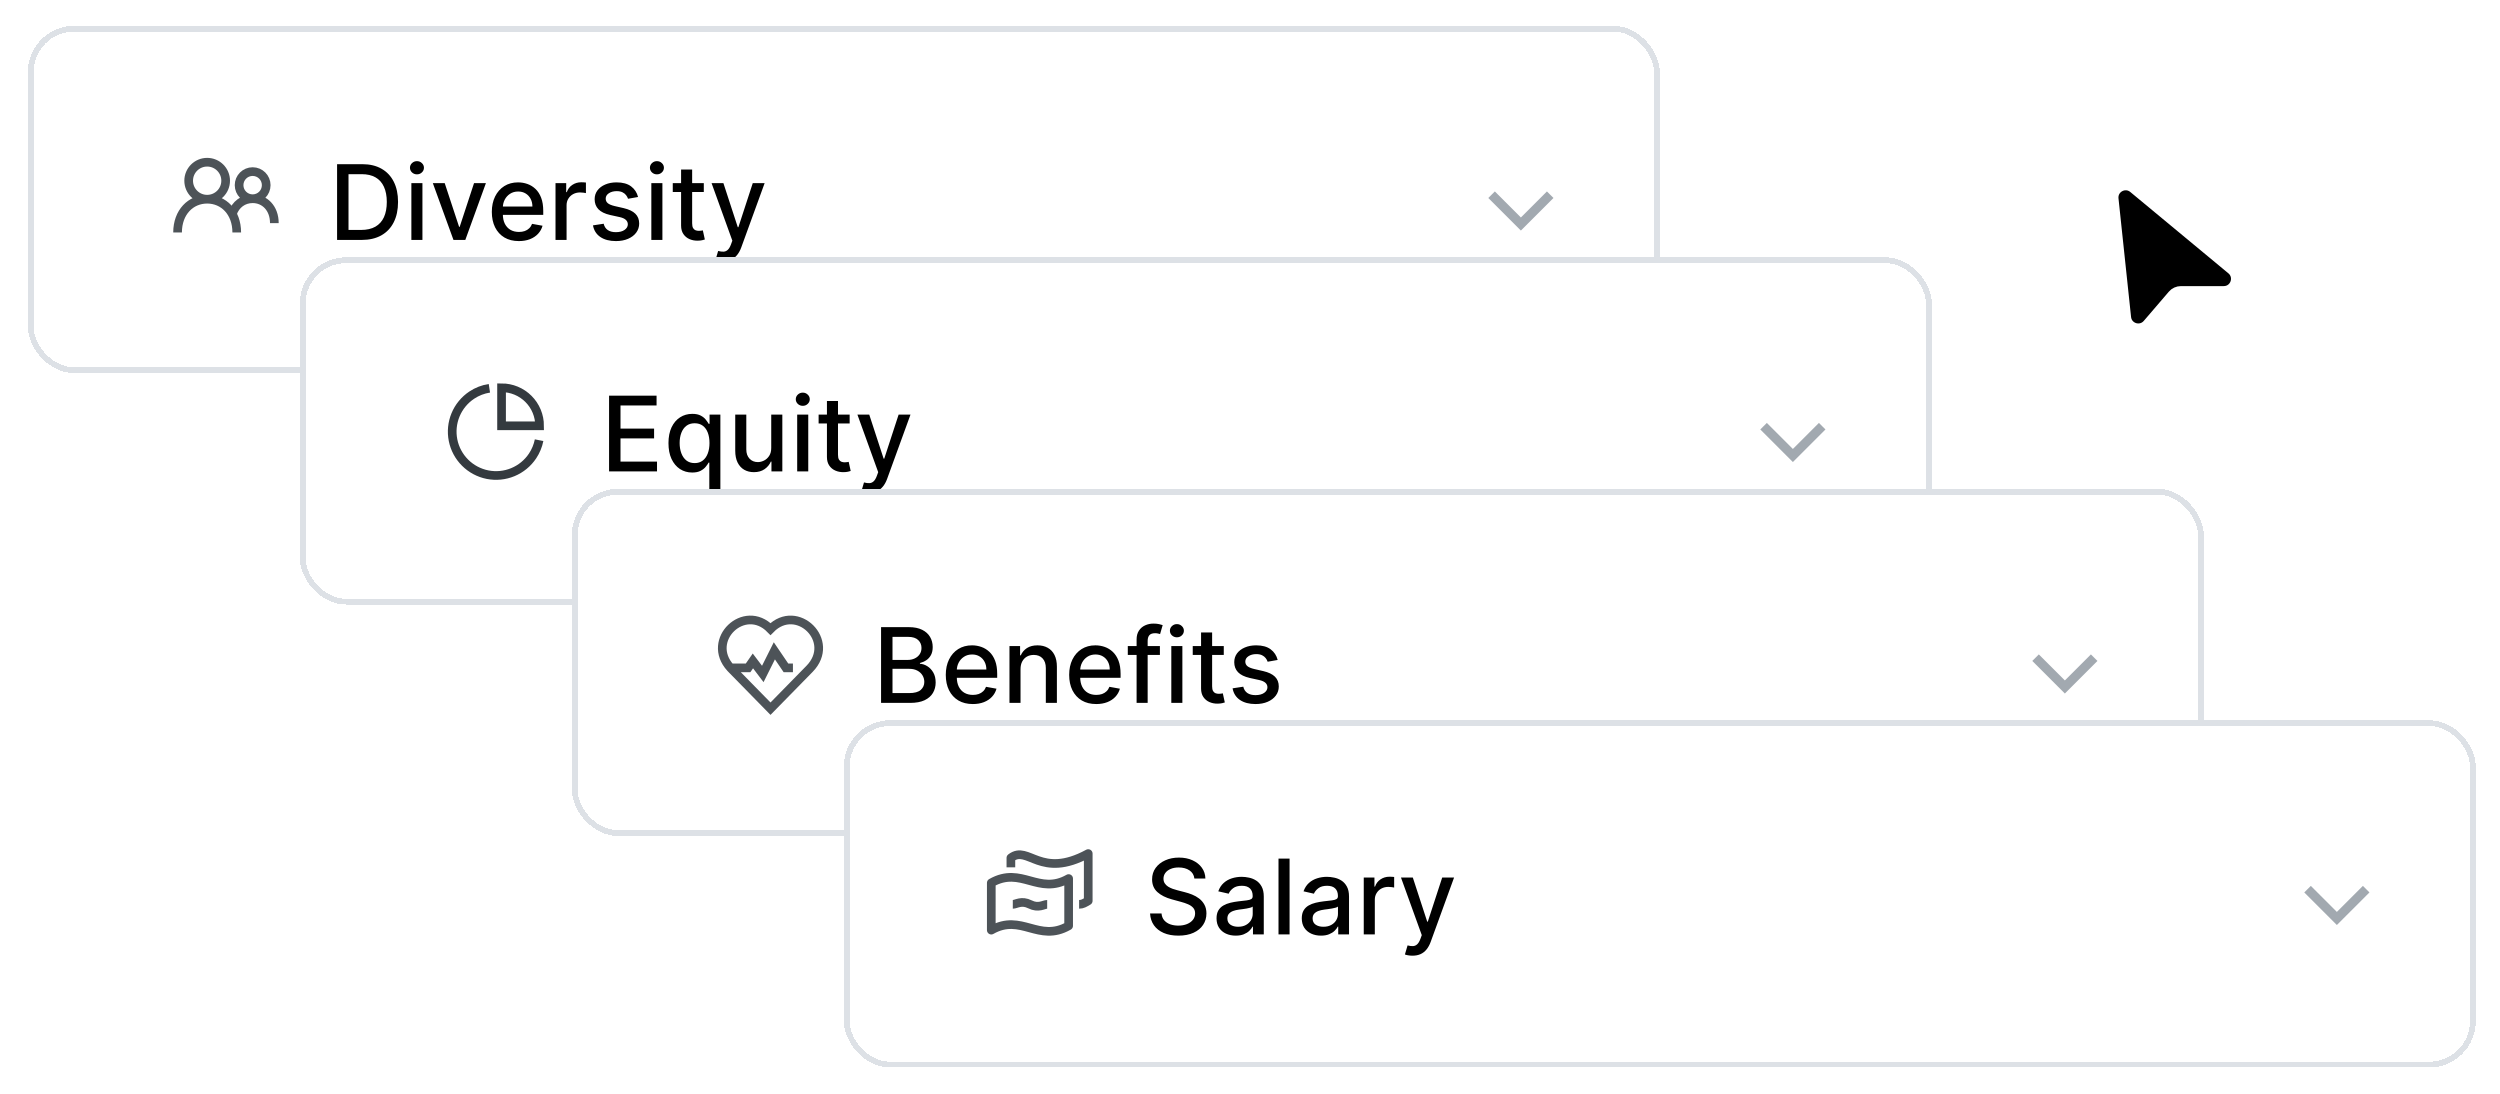 <svg width="432" height="189" viewBox="0 0 432 189" fill="none" xmlns="http://www.w3.org/2000/svg">
<g filter="url(#filter0_bd_192_6484)">
<rect x="4.809" y="0.461" width="282" height="60" rx="8" fill="white" shape-rendering="crispEdges"/>
<path d="M30.684 36.174C30.684 32.645 32.974 30.422 35.797 30.422M35.797 30.422C38.621 30.422 40.91 32.645 40.91 36.174M35.797 30.422C37.562 30.422 38.993 28.992 38.993 27.227C38.993 25.462 37.562 24.031 35.797 24.031C34.032 24.031 32.602 25.462 32.602 27.227C32.602 28.992 34.032 30.422 35.797 30.422Z" stroke="#4D5358" stroke-width="1.5"/>
<path d="M43.658 30.339C45.729 30.339 47.407 31.969 47.407 34.557M43.658 30.339C44.952 30.339 46.001 29.29 46.001 27.996C46.001 26.702 44.952 25.652 43.658 25.652C42.364 25.652 41.315 26.702 41.315 27.996C41.315 29.29 42.364 30.339 43.658 30.339ZM43.658 30.339C42.061 30.339 40.698 31.308 40.157 32.938" stroke="#4D5358" stroke-width="1.5"/>
<path d="M62.486 37.461H58.248V24.37H62.62C63.903 24.37 65.004 24.632 65.924 25.156C66.845 25.676 67.55 26.424 68.04 27.4C68.535 28.372 68.782 29.537 68.782 30.896C68.782 32.26 68.532 33.432 68.034 34.412C67.54 35.392 66.824 36.146 65.886 36.675C64.949 37.199 63.815 37.461 62.486 37.461ZM60.223 35.735H62.377C63.374 35.735 64.203 35.548 64.863 35.173C65.524 34.793 66.018 34.246 66.346 33.53C66.674 32.81 66.839 31.932 66.839 30.896C66.839 29.869 66.674 28.998 66.346 28.282C66.022 27.566 65.539 27.023 64.895 26.652C64.252 26.281 63.453 26.096 62.498 26.096H60.223V35.735ZM71.085 37.461V27.643H72.996V37.461H71.085ZM72.05 26.128C71.717 26.128 71.432 26.017 71.193 25.796C70.959 25.57 70.842 25.301 70.842 24.99C70.842 24.675 70.959 24.406 71.193 24.185C71.432 23.959 71.717 23.846 72.05 23.846C72.382 23.846 72.665 23.959 72.9 24.185C73.138 24.406 73.258 24.675 73.258 24.99C73.258 25.301 73.138 25.57 72.9 25.796C72.665 26.017 72.382 26.128 72.05 26.128ZM83.966 27.643L80.406 37.461H78.36L74.793 27.643H76.845L79.332 35.198H79.434L81.914 27.643H83.966ZM89.66 37.659C88.692 37.659 87.859 37.453 87.16 37.039C86.466 36.622 85.929 36.036 85.55 35.281C85.175 34.523 84.987 33.634 84.987 32.616C84.987 31.61 85.175 30.724 85.55 29.957C85.929 29.19 86.457 28.591 87.135 28.161C87.817 27.73 88.614 27.515 89.525 27.515C90.079 27.515 90.616 27.607 91.136 27.79C91.656 27.973 92.123 28.261 92.536 28.653C92.95 29.045 93.275 29.554 93.514 30.18C93.753 30.803 93.872 31.559 93.872 32.45V33.127H86.067V31.695H91.999C91.999 31.193 91.897 30.747 91.692 30.36C91.488 29.968 91.2 29.659 90.829 29.433C90.463 29.207 90.033 29.094 89.538 29.094C89.001 29.094 88.533 29.226 88.132 29.49C87.736 29.75 87.429 30.091 87.212 30.513C86.999 30.93 86.892 31.384 86.892 31.874V32.993C86.892 33.649 87.007 34.208 87.237 34.668C87.472 35.128 87.798 35.48 88.215 35.722C88.633 35.961 89.121 36.08 89.679 36.08C90.041 36.08 90.371 36.029 90.67 35.927C90.968 35.82 91.226 35.663 91.443 35.454C91.66 35.245 91.827 34.987 91.942 34.681L93.751 35.007C93.606 35.539 93.346 36.006 92.971 36.406C92.6 36.803 92.133 37.112 91.571 37.333C91.013 37.55 90.376 37.659 89.66 37.659ZM95.993 37.461V27.643H97.84V29.203H97.942C98.121 28.674 98.437 28.259 98.888 27.956C99.344 27.649 99.86 27.496 100.435 27.496C100.554 27.496 100.695 27.5 100.857 27.509C101.023 27.517 101.153 27.528 101.247 27.541V29.369C101.17 29.347 101.034 29.324 100.838 29.298C100.642 29.269 100.446 29.254 100.25 29.254C99.798 29.254 99.395 29.35 99.042 29.541C98.692 29.729 98.415 29.991 98.211 30.328C98.006 30.66 97.904 31.039 97.904 31.465V37.461H95.993ZM110.258 30.04L108.526 30.347C108.453 30.125 108.338 29.914 108.181 29.714C108.027 29.514 107.819 29.35 107.554 29.222C107.29 29.094 106.96 29.03 106.564 29.03C106.022 29.03 105.571 29.151 105.208 29.394C104.846 29.633 104.665 29.942 104.665 30.321C104.665 30.649 104.787 30.913 105.029 31.114C105.272 31.314 105.664 31.478 106.206 31.606L107.765 31.964C108.669 32.173 109.342 32.494 109.785 32.929C110.228 33.364 110.45 33.928 110.45 34.623C110.45 35.211 110.279 35.735 109.939 36.195C109.602 36.651 109.131 37.009 108.526 37.269C107.925 37.529 107.228 37.659 106.436 37.659C105.336 37.659 104.439 37.425 103.745 36.956C103.05 36.483 102.624 35.812 102.466 34.943L104.314 34.661C104.429 35.143 104.665 35.507 105.023 35.754C105.381 35.997 105.848 36.119 106.423 36.119C107.049 36.119 107.55 35.989 107.925 35.729C108.3 35.465 108.488 35.143 108.488 34.764C108.488 34.457 108.372 34.199 108.142 33.99C107.917 33.781 107.569 33.624 107.1 33.517L105.439 33.153C104.522 32.944 103.845 32.612 103.406 32.156C102.971 31.7 102.754 31.122 102.754 30.423C102.754 29.844 102.916 29.337 103.24 28.902C103.564 28.468 104.011 28.129 104.582 27.886C105.153 27.639 105.807 27.515 106.544 27.515C107.605 27.515 108.441 27.745 109.05 28.205C109.659 28.661 110.062 29.273 110.258 30.04ZM112.551 37.461V27.643H114.463V37.461H112.551ZM113.516 26.128C113.184 26.128 112.899 26.017 112.66 25.796C112.426 25.57 112.308 25.301 112.308 24.99C112.308 24.675 112.426 24.406 112.66 24.185C112.899 23.959 113.184 23.846 113.516 23.846C113.849 23.846 114.132 23.959 114.367 24.185C114.605 24.406 114.725 24.675 114.725 24.99C114.725 25.301 114.605 25.57 114.367 25.796C114.132 26.017 113.849 26.128 113.516 26.128ZM121.617 27.643V29.177H116.254V27.643H121.617ZM117.692 25.291H119.603V34.578C119.603 34.949 119.659 35.228 119.769 35.416C119.88 35.599 120.023 35.725 120.198 35.793C120.377 35.857 120.571 35.889 120.779 35.889C120.933 35.889 121.067 35.878 121.182 35.857C121.297 35.835 121.387 35.818 121.451 35.806L121.796 37.384C121.685 37.427 121.527 37.47 121.323 37.512C121.118 37.559 120.863 37.585 120.556 37.589C120.053 37.597 119.584 37.508 119.149 37.32C118.715 37.133 118.363 36.843 118.095 36.451C117.826 36.059 117.692 35.567 117.692 34.975V25.291ZM124.939 41.143C124.654 41.143 124.394 41.119 124.159 41.073C123.925 41.03 123.75 40.983 123.635 40.932L124.095 39.366C124.445 39.46 124.756 39.5 125.029 39.487C125.301 39.475 125.542 39.372 125.751 39.181C125.964 38.989 126.151 38.675 126.313 38.241L126.55 37.589L122.958 27.643H125.003L127.489 35.262H127.592L130.078 27.643H132.13L128.084 38.771C127.896 39.283 127.658 39.715 127.368 40.069C127.078 40.427 126.733 40.695 126.333 40.874C125.932 41.053 125.467 41.143 124.939 41.143Z" fill="black"/>
<path d="M258.309 30.211L262.809 34.711L267.309 30.211" stroke="#A2A9B0" stroke-width="1.6" stroke-linecap="square"/>
<rect x="5.309" y="0.961" width="281" height="59" rx="7.5" stroke="#DDE1E6" shape-rendering="crispEdges"/>
</g>
<g filter="url(#filter1_bd_192_6484)">
<rect x="51.809" y="40.461" width="282" height="60" rx="8" fill="white" shape-rendering="crispEdges"/>
<path d="M93.155 72.064C92.962 73.036 92.579 73.965 92.023 74.797C91.19 76.043 90.006 77.015 88.621 77.588C87.236 78.162 85.712 78.312 84.242 78.02C82.771 77.727 81.421 77.005 80.361 75.945C79.3 74.885 78.579 73.535 78.286 72.064C77.994 70.594 78.144 69.07 78.718 67.685C79.291 66.3 80.263 65.116 81.509 64.283C82.433 63.666 83.477 63.262 84.566 63.094" stroke="#343A3F" stroke-width="1.5"/>
<path d="M86.669 63.006C87.533 63.006 88.387 63.176 89.185 63.506C89.982 63.837 90.707 64.321 91.317 64.931C91.928 65.541 92.412 66.266 92.742 67.063C93.072 67.861 93.242 68.716 93.242 69.579L86.669 69.579L86.669 63.006Z" stroke="#343A3F" stroke-width="1.5"/>
<path d="M105.248 77.461V64.37H113.455V66.07H107.223V70.059H113.027V71.753H107.223V75.761H113.532V77.461H105.248ZM122.569 81.143V75.933H122.453C122.338 76.142 122.172 76.381 121.955 76.649C121.742 76.918 121.448 77.152 121.073 77.352C120.698 77.553 120.212 77.653 119.615 77.653C118.823 77.653 118.115 77.45 117.493 77.046C116.875 76.636 116.39 76.055 116.036 75.3C115.686 74.542 115.512 73.632 115.512 72.571C115.512 71.51 115.689 70.602 116.042 69.848C116.4 69.094 116.89 68.516 117.512 68.116C118.135 67.715 118.84 67.515 119.628 67.515C120.238 67.515 120.728 67.617 121.098 67.822C121.473 68.022 121.763 68.257 121.968 68.525C122.176 68.793 122.338 69.03 122.453 69.234H122.613V67.643H124.48V81.143H122.569ZM120.037 76.023C120.587 76.023 121.051 75.878 121.431 75.588C121.814 75.294 122.104 74.887 122.3 74.367C122.5 73.847 122.6 73.242 122.6 72.552C122.6 71.87 122.502 71.274 122.306 70.762C122.11 70.251 121.823 69.852 121.444 69.567C121.064 69.281 120.595 69.139 120.037 69.139C119.462 69.139 118.983 69.288 118.599 69.586C118.216 69.884 117.926 70.291 117.73 70.807C117.538 71.323 117.442 71.904 117.442 72.552C117.442 73.208 117.54 73.798 117.736 74.323C117.932 74.847 118.222 75.262 118.605 75.569C118.993 75.872 119.47 76.023 120.037 76.023ZM133.269 73.389V67.643H135.186V77.461H133.307V75.761H133.205C132.979 76.285 132.617 76.722 132.118 77.071C131.624 77.416 131.008 77.589 130.271 77.589C129.64 77.589 129.082 77.45 128.596 77.173C128.115 76.892 127.735 76.477 127.458 75.927C127.186 75.377 127.049 74.698 127.049 73.888V67.643H128.961V73.658C128.961 74.327 129.146 74.859 129.517 75.256C129.887 75.652 130.369 75.85 130.961 75.85C131.319 75.85 131.675 75.761 132.029 75.582C132.387 75.403 132.683 75.132 132.917 74.77C133.156 74.408 133.273 73.948 133.269 73.389ZM137.754 77.461V67.643H139.666V77.461H137.754ZM138.72 66.128C138.387 66.128 138.102 66.017 137.863 65.796C137.629 65.57 137.512 65.301 137.512 64.99C137.512 64.675 137.629 64.406 137.863 64.185C138.102 63.959 138.387 63.846 138.72 63.846C139.052 63.846 139.335 63.959 139.57 64.185C139.808 64.406 139.928 64.675 139.928 64.99C139.928 65.301 139.808 65.57 139.57 65.796C139.335 66.017 139.052 66.128 138.72 66.128ZM146.82 67.643V69.177H141.457V67.643H146.82ZM142.895 65.291H144.806V74.578C144.806 74.949 144.862 75.228 144.973 75.416C145.083 75.599 145.226 75.725 145.401 75.793C145.58 75.857 145.774 75.889 145.983 75.889C146.136 75.889 146.27 75.878 146.385 75.857C146.5 75.835 146.59 75.818 146.654 75.805L146.999 77.384C146.888 77.427 146.73 77.47 146.526 77.512C146.321 77.559 146.066 77.585 145.759 77.589C145.256 77.597 144.787 77.508 144.353 77.32C143.918 77.133 143.566 76.843 143.298 76.451C143.029 76.059 142.895 75.567 142.895 74.975V65.291ZM150.142 81.143C149.857 81.143 149.597 81.119 149.362 81.073C149.128 81.03 148.953 80.983 148.838 80.932L149.298 79.366C149.648 79.46 149.959 79.5 150.232 79.487C150.504 79.475 150.745 79.372 150.954 79.18C151.167 78.989 151.355 78.675 151.516 78.241L151.753 77.589L148.161 67.643H150.206L152.693 75.262H152.795L155.281 67.643H157.333L153.287 78.771C153.1 79.283 152.861 79.715 152.571 80.069C152.281 80.427 151.936 80.695 151.536 80.874C151.135 81.053 150.671 81.143 150.142 81.143Z" fill="black"/>
<path d="M305.309 70.211L309.809 74.711L314.309 70.211" stroke="#A2A9B0" stroke-width="1.6" stroke-linecap="square"/>
<rect x="52.309" y="40.961" width="281" height="59" rx="7.5" stroke="#DDE1E6" shape-rendering="crispEdges"/>
</g>
<g filter="url(#filter2_bd_192_6484)">
<rect x="98.809" y="80.461" width="282" height="60" rx="8" fill="white" shape-rendering="crispEdges"/>
<path d="M126.4 111.581C128.574 113.799 133.143 118.461 133.143 118.461C133.143 118.461 137.712 113.799 139.885 111.581C144.622 106.747 137.707 100.044 133.143 104.701C128.634 100.1 121.83 106.587 126.234 111.405M126.4 111.581C126.343 111.523 126.288 111.464 126.234 111.405M126.4 111.581L126.234 111.405M126.234 111.405H129.27L130.1 110.206L131.809 112.461L133.809 108.461L135.809 111.405H137.019" stroke="#4D5358" stroke-width="1.5"/>
<path d="M152.248 117.461V104.37H157.042C157.971 104.37 158.74 104.524 159.349 104.83C159.959 105.133 160.415 105.544 160.717 106.064C161.02 106.58 161.171 107.161 161.171 107.809C161.171 108.355 161.071 108.815 160.871 109.19C160.67 109.56 160.402 109.859 160.065 110.085C159.733 110.306 159.366 110.468 158.966 110.57V110.698C159.4 110.72 159.824 110.86 160.238 111.12C160.655 111.376 161 111.74 161.273 112.213C161.546 112.686 161.682 113.261 161.682 113.939C161.682 114.608 161.525 115.209 161.209 115.742C160.898 116.27 160.417 116.69 159.765 117.001C159.113 117.308 158.28 117.461 157.265 117.461H152.248ZM154.223 115.767H157.074C158.02 115.767 158.697 115.584 159.106 115.217C159.515 114.851 159.72 114.393 159.72 113.843C159.72 113.43 159.616 113.051 159.407 112.705C159.198 112.36 158.9 112.085 158.512 111.881C158.128 111.676 157.672 111.574 157.144 111.574H154.223V115.767ZM154.223 110.034H156.869C157.312 110.034 157.711 109.948 158.064 109.778C158.422 109.607 158.706 109.369 158.915 109.062C159.128 108.751 159.234 108.384 159.234 107.962C159.234 107.421 159.045 106.967 158.665 106.601C158.286 106.234 157.704 106.051 156.92 106.051H154.223V110.034ZM168.103 117.659C167.136 117.659 166.303 117.453 165.604 117.039C164.909 116.622 164.372 116.036 163.993 115.281C163.618 114.523 163.431 113.634 163.431 112.616C163.431 111.61 163.618 110.724 163.993 109.957C164.372 109.19 164.901 108.591 165.578 108.161C166.26 107.73 167.057 107.515 167.969 107.515C168.523 107.515 169.06 107.607 169.58 107.79C170.1 107.973 170.566 108.261 170.98 108.653C171.393 109.045 171.719 109.554 171.958 110.181C172.196 110.803 172.315 111.559 172.315 112.45V113.127H164.511V111.695H170.443C170.443 111.193 170.34 110.747 170.136 110.359C169.931 109.967 169.644 109.659 169.273 109.433C168.906 109.207 168.476 109.094 167.982 109.094C167.445 109.094 166.976 109.226 166.575 109.49C166.179 109.75 165.872 110.091 165.655 110.513C165.442 110.931 165.335 111.384 165.335 111.874V112.993C165.335 113.649 165.45 114.208 165.681 114.668C165.915 115.128 166.241 115.48 166.659 115.722C167.076 115.961 167.564 116.08 168.122 116.08C168.485 116.08 168.815 116.029 169.113 115.927C169.411 115.82 169.669 115.663 169.887 115.454C170.104 115.245 170.27 114.987 170.385 114.681L172.194 115.007C172.049 115.539 171.789 116.006 171.414 116.406C171.043 116.803 170.577 117.112 170.014 117.333C169.456 117.551 168.819 117.659 168.103 117.659ZM176.347 111.632V117.461H174.436V107.643H176.271V109.241H176.392C176.618 108.721 176.972 108.303 177.453 107.988C177.939 107.673 178.55 107.515 179.288 107.515C179.957 107.515 180.543 107.656 181.045 107.937C181.548 108.214 181.938 108.627 182.215 109.177C182.492 109.727 182.631 110.406 182.631 111.216V117.461H180.719V111.446C180.719 110.734 180.534 110.178 180.163 109.778C179.793 109.373 179.283 109.171 178.636 109.171C178.192 109.171 177.798 109.266 177.453 109.458C177.112 109.65 176.842 109.931 176.641 110.302C176.445 110.668 176.347 111.112 176.347 111.632ZM189.425 117.659C188.458 117.659 187.625 117.453 186.926 117.039C186.232 116.622 185.695 116.036 185.315 115.281C184.94 114.523 184.753 113.634 184.753 112.616C184.753 111.61 184.94 110.724 185.315 109.957C185.695 109.19 186.223 108.591 186.901 108.161C187.582 107.73 188.379 107.515 189.291 107.515C189.845 107.515 190.382 107.607 190.902 107.79C191.422 107.973 191.888 108.261 192.302 108.653C192.715 109.045 193.041 109.554 193.28 110.181C193.518 110.803 193.638 111.559 193.638 112.45V113.127H185.833V111.695H191.765C191.765 111.193 191.663 110.747 191.458 110.359C191.254 109.967 190.966 109.659 190.595 109.433C190.229 109.207 189.798 109.094 189.304 109.094C188.767 109.094 188.298 109.226 187.898 109.49C187.501 109.75 187.195 110.091 186.977 110.513C186.764 110.931 186.658 111.384 186.658 111.874V112.993C186.658 113.649 186.773 114.208 187.003 114.668C187.237 115.128 187.563 115.48 187.981 115.722C188.398 115.961 188.886 116.08 189.445 116.08C189.807 116.08 190.137 116.029 190.435 115.927C190.734 115.82 190.991 115.663 191.209 115.454C191.426 115.245 191.592 114.987 191.707 114.681L193.516 115.007C193.371 115.539 193.111 116.006 192.736 116.406C192.366 116.803 191.899 117.112 191.337 117.333C190.778 117.551 190.141 117.659 189.425 117.659ZM200.431 107.643V109.177H194.883V107.643H200.431ZM196.404 117.461V106.505C196.404 105.891 196.538 105.382 196.807 104.977C197.075 104.568 197.431 104.264 197.874 104.063C198.317 103.859 198.799 103.757 199.319 103.757C199.702 103.757 200.03 103.788 200.303 103.852C200.576 103.912 200.778 103.967 200.91 104.019L200.463 105.565C200.373 105.54 200.258 105.51 200.118 105.476C199.977 105.438 199.807 105.418 199.606 105.418C199.142 105.418 198.809 105.534 198.609 105.764C198.413 105.994 198.315 106.326 198.315 106.761V117.461H196.404ZM202.403 117.461V107.643H204.314V117.461H202.403ZM203.368 106.128C203.036 106.128 202.75 106.017 202.512 105.796C202.277 105.57 202.16 105.301 202.16 104.99C202.16 104.675 202.277 104.406 202.512 104.185C202.75 103.959 203.036 103.846 203.368 103.846C203.7 103.846 203.984 103.959 204.218 104.185C204.457 104.406 204.576 104.675 204.576 104.99C204.576 105.301 204.457 105.57 204.218 105.796C203.984 106.017 203.7 106.128 203.368 106.128ZM211.468 107.643V109.177H206.105V107.643H211.468ZM207.544 105.291H209.455V114.578C209.455 114.949 209.51 115.228 209.621 115.416C209.732 115.599 209.875 115.725 210.049 115.793C210.228 115.857 210.422 115.889 210.631 115.889C210.784 115.889 210.919 115.878 211.034 115.857C211.149 115.835 211.238 115.818 211.302 115.806L211.647 117.384C211.537 117.427 211.379 117.47 211.174 117.512C210.97 117.559 210.714 117.585 210.407 117.589C209.904 117.597 209.436 117.508 209.001 117.32C208.566 117.133 208.215 116.843 207.946 116.451C207.678 116.059 207.544 115.567 207.544 114.975V105.291ZM220.782 110.04L219.049 110.347C218.977 110.125 218.862 109.914 218.704 109.714C218.551 109.514 218.342 109.35 218.078 109.222C217.814 109.094 217.483 109.03 217.087 109.03C216.546 109.03 216.094 109.151 215.732 109.394C215.37 109.633 215.189 109.942 215.189 110.321C215.189 110.649 215.31 110.913 215.553 111.114C215.796 111.314 216.188 111.478 216.729 111.606L218.289 111.964C219.192 112.173 219.865 112.494 220.309 112.929C220.752 113.364 220.973 113.928 220.973 114.623C220.973 115.211 220.803 115.735 220.462 116.195C220.125 116.651 219.654 117.009 219.049 117.269C218.448 117.529 217.752 117.659 216.959 117.659C215.86 117.659 214.963 117.425 214.268 116.956C213.573 116.483 213.147 115.812 212.99 114.943L214.837 114.661C214.952 115.143 215.189 115.507 215.546 115.754C215.904 115.997 216.371 116.119 216.946 116.119C217.573 116.119 218.073 115.989 218.448 115.729C218.823 115.465 219.011 115.143 219.011 114.764C219.011 114.457 218.896 114.199 218.666 113.99C218.44 113.781 218.093 113.624 217.624 113.517L215.962 113.153C215.046 112.944 214.368 112.612 213.929 112.156C213.495 111.7 213.277 111.122 213.277 110.423C213.277 109.844 213.439 109.337 213.763 108.902C214.087 108.467 214.534 108.129 215.105 107.886C215.676 107.639 216.331 107.515 217.068 107.515C218.129 107.515 218.964 107.745 219.573 108.205C220.183 108.661 220.586 109.273 220.782 110.04Z" fill="black"/>
<path d="M352.309 110.211L356.809 114.711L361.309 110.211" stroke="#A2A9B0" stroke-width="1.6" stroke-linecap="square"/>
<rect x="99.309" y="80.961" width="281" height="59" rx="7.5" stroke="#DDE1E6" shape-rendering="crispEdges"/>
</g>
<g filter="url(#filter3_bd_192_6484)">
<rect x="145.809" y="120.461" width="282" height="60" rx="8" fill="white" shape-rendering="crispEdges"/>
<path d="M175.012 152.272C175.606 152.272 176.497 151.529 177.982 152.272C179.466 153.014 180.357 152.272 180.951 152.272M171.295 148.559L171.294 156.726C176.491 153.757 179.466 158.952 184.66 155.984L184.661 147.816C179.466 150.787 176.491 145.589 171.295 148.559Z" stroke="#4D5358" stroke-width="1.5" stroke-linejoin="round"/>
<path d="M174.681 145.873V144.241C177.687 141.93 179.757 148.004 188.047 143.498L188.046 151.666C187.425 152.02 187.083 152.27 186.471 152.27" stroke="#4D5358" stroke-width="1.5" stroke-linejoin="round"/>
<path d="M206.388 147.809C206.319 147.204 206.038 146.735 205.544 146.403C205.05 146.066 204.427 145.898 203.677 145.898C203.14 145.898 202.676 145.983 202.284 146.154C201.892 146.32 201.587 146.55 201.37 146.844C201.157 147.134 201.05 147.464 201.05 147.835C201.05 148.146 201.123 148.414 201.268 148.64C201.417 148.866 201.611 149.056 201.849 149.209C202.092 149.358 202.352 149.484 202.629 149.586C202.906 149.684 203.172 149.765 203.428 149.829L204.706 150.161C205.124 150.264 205.552 150.402 205.991 150.577C206.43 150.752 206.837 150.982 207.212 151.267C207.587 151.553 207.89 151.906 208.12 152.328C208.354 152.75 208.471 153.255 208.471 153.843C208.471 154.585 208.28 155.243 207.896 155.818C207.517 156.394 206.965 156.847 206.241 157.18C205.52 157.512 204.649 157.678 203.626 157.678C202.646 157.678 201.798 157.523 201.082 157.212C200.366 156.901 199.806 156.46 199.401 155.889C198.996 155.313 198.773 154.632 198.73 153.843H200.711C200.75 154.316 200.903 154.71 201.172 155.026C201.444 155.337 201.792 155.569 202.214 155.722C202.64 155.872 203.106 155.946 203.613 155.946C204.172 155.946 204.668 155.859 205.103 155.684C205.542 155.505 205.887 155.258 206.138 154.943C206.39 154.623 206.515 154.25 206.515 153.824C206.515 153.436 206.405 153.119 206.183 152.872C205.966 152.624 205.67 152.42 205.295 152.258C204.924 152.096 204.504 151.953 204.035 151.83L202.488 151.408C201.44 151.122 200.609 150.703 199.996 150.149C199.386 149.595 199.081 148.862 199.081 147.95C199.081 147.195 199.286 146.537 199.695 145.975C200.104 145.412 200.658 144.975 201.357 144.664C202.056 144.349 202.844 144.191 203.722 144.191C204.608 144.191 205.39 144.347 206.068 144.658C206.75 144.969 207.287 145.397 207.679 145.943C208.071 146.484 208.275 147.106 208.292 147.809H206.388ZM213.535 157.678C212.913 157.678 212.351 157.563 211.848 157.333C211.345 157.099 210.947 156.76 210.653 156.317C210.363 155.874 210.218 155.33 210.218 154.687C210.218 154.133 210.325 153.677 210.538 153.319C210.751 152.961 211.038 152.678 211.401 152.469C211.763 152.26 212.168 152.102 212.615 151.996C213.062 151.889 213.518 151.808 213.983 151.753C214.571 151.685 215.048 151.629 215.415 151.587C215.781 151.54 216.048 151.465 216.214 151.363C216.38 151.261 216.463 151.095 216.463 150.864V150.82C216.463 150.261 216.305 149.829 215.99 149.522C215.679 149.215 215.214 149.062 214.597 149.062C213.953 149.062 213.446 149.205 213.075 149.49C212.709 149.771 212.455 150.085 212.315 150.43L210.518 150.021C210.732 149.424 211.043 148.943 211.452 148.576C211.865 148.205 212.34 147.937 212.877 147.771C213.414 147.6 213.979 147.515 214.571 147.515C214.963 147.515 215.379 147.562 215.817 147.656C216.261 147.745 216.674 147.911 217.057 148.154C217.445 148.397 217.763 148.744 218.01 149.196C218.257 149.644 218.381 150.225 218.381 150.941V157.461H216.514V156.119H216.437C216.314 156.366 216.129 156.609 215.881 156.847C215.634 157.086 215.317 157.284 214.929 157.442C214.541 157.6 214.077 157.678 213.535 157.678ZM213.951 156.144C214.479 156.144 214.931 156.04 215.306 155.831C215.685 155.622 215.973 155.35 216.169 155.013C216.369 154.672 216.469 154.308 216.469 153.92V152.654C216.401 152.722 216.269 152.786 216.073 152.846C215.881 152.901 215.662 152.95 215.415 152.993C215.168 153.031 214.927 153.068 214.692 153.102C214.458 153.132 214.262 153.157 214.104 153.178C213.734 153.225 213.395 153.304 213.088 153.415C212.785 153.526 212.543 153.685 212.359 153.894C212.18 154.099 212.091 154.372 212.091 154.712C212.091 155.185 212.266 155.543 212.615 155.786C212.964 156.025 213.41 156.144 213.951 156.144ZM222.838 144.37V157.461H220.926V144.37H222.838ZM228.266 157.678C227.644 157.678 227.081 157.563 226.578 157.333C226.076 157.099 225.677 156.76 225.383 156.317C225.093 155.874 224.948 155.33 224.948 154.687C224.948 154.133 225.055 153.677 225.268 153.319C225.481 152.961 225.769 152.678 226.131 152.469C226.493 152.26 226.898 152.102 227.345 151.996C227.793 151.889 228.249 151.808 228.713 151.753C229.301 151.685 229.779 151.629 230.145 151.587C230.512 151.54 230.778 151.465 230.944 151.363C231.11 151.261 231.194 151.095 231.194 150.864V150.82C231.194 150.261 231.036 149.829 230.72 149.522C230.409 149.215 229.945 149.062 229.327 149.062C228.684 149.062 228.176 149.205 227.806 149.49C227.439 149.771 227.186 150.085 227.045 150.43L225.249 150.021C225.462 149.424 225.773 148.943 226.182 148.576C226.595 148.205 227.071 147.937 227.608 147.771C228.144 147.6 228.709 147.515 229.301 147.515C229.694 147.515 230.109 147.562 230.548 147.656C230.991 147.745 231.404 147.911 231.788 148.154C232.176 148.397 232.493 148.744 232.74 149.196C232.988 149.644 233.111 150.225 233.111 150.941V157.461H231.245V156.119H231.168C231.044 156.366 230.859 156.609 230.612 156.847C230.365 157.086 230.047 157.284 229.659 157.442C229.272 157.6 228.807 157.678 228.266 157.678ZM228.681 156.144C229.21 156.144 229.662 156.04 230.037 155.831C230.416 155.622 230.703 155.35 230.899 155.013C231.1 154.672 231.2 154.308 231.2 153.92V152.654C231.132 152.722 231 152.786 230.804 152.846C230.612 152.901 230.392 152.95 230.145 152.993C229.898 153.031 229.657 153.068 229.423 153.102C229.189 153.132 228.993 153.157 228.835 153.178C228.464 153.225 228.125 153.304 227.819 153.415C227.516 153.526 227.273 153.685 227.09 153.894C226.911 154.099 226.821 154.372 226.821 154.712C226.821 155.185 226.996 155.543 227.345 155.786C227.695 156.025 228.14 156.144 228.681 156.144ZM235.657 157.461V147.643H237.504V149.203H237.606C237.785 148.674 238.101 148.259 238.552 147.956C239.008 147.649 239.524 147.496 240.099 147.496C240.219 147.496 240.359 147.5 240.521 147.509C240.687 147.517 240.817 147.528 240.911 147.541V149.369C240.834 149.347 240.698 149.324 240.502 149.298C240.306 149.269 240.11 149.254 239.914 149.254C239.462 149.254 239.059 149.35 238.706 149.541C238.356 149.729 238.079 149.991 237.875 150.328C237.67 150.66 237.568 151.039 237.568 151.465V157.461H235.657ZM244.072 161.143C243.786 161.143 243.526 161.119 243.292 161.073C243.058 161.03 242.883 160.983 242.768 160.932L243.228 159.366C243.578 159.46 243.889 159.5 244.161 159.487C244.434 159.475 244.675 159.372 244.884 159.181C245.097 158.989 245.284 158.676 245.446 158.241L245.683 157.589L242.09 147.643H244.136L246.622 155.262H246.725L249.211 147.643H251.263L247.217 158.771C247.029 159.283 246.791 159.715 246.501 160.069C246.211 160.427 245.866 160.695 245.465 160.874C245.065 161.053 244.6 161.143 244.072 161.143Z" fill="black"/>
<path d="M399.309 150.211L403.809 154.711L408.309 150.211" stroke="#A2A9B0" stroke-width="1.6" stroke-linecap="square"/>
<rect x="146.309" y="120.961" width="281" height="59" rx="7.5" stroke="#DDE1E6" shape-rendering="crispEdges"/>
</g>
<g filter="url(#filter4_d_192_6484)">
<path d="M368.502 51.852L366.328 31.349C366.139 29.565 368.212 28.453 369.593 29.598L386.54 43.649C387.982 44.844 387.137 47.188 385.264 47.188H377.865C377.282 47.188 376.727 47.443 376.347 47.886L372.009 52.943C370.867 54.274 368.687 53.596 368.502 51.852Z" fill="black"/>
<path d="M368.502 51.852L366.328 31.349C366.139 29.565 368.212 28.453 369.593 29.598L386.54 43.649C387.982 44.844 387.137 47.188 385.264 47.188H377.865C377.282 47.188 376.727 47.443 376.347 47.886L372.009 52.943C370.867 54.274 368.687 53.596 368.502 51.852Z" stroke="white" stroke-width="1.5"/>
</g>
<defs>
<filter id="filter0_bd_192_6484" x="-5.191" y="-9.539" width="302" height="80" filterUnits="userSpaceOnUse" color-interpolation-filters="sRGB">
<feFlood flood-opacity="0" result="BackgroundImageFix"/>
<feGaussianBlur in="BackgroundImageFix" stdDeviation="5"/>
<feComposite in2="SourceAlpha" operator="in" result="effect1_backgroundBlur_192_6484"/>
<feColorMatrix in="SourceAlpha" type="matrix" values="0 0 0 0 0 0 0 0 0 0 0 0 0 0 0 0 0 0 127 0" result="hardAlpha"/>
<feOffset dy="4"/>
<feGaussianBlur stdDeviation="2"/>
<feComposite in2="hardAlpha" operator="out"/>
<feColorMatrix type="matrix" values="0 0 0 0 0 0 0 0 0 0 0 0 0 0 0 0 0 0 0.06 0"/>
<feBlend mode="normal" in2="effect1_backgroundBlur_192_6484" result="effect2_dropShadow_192_6484"/>
<feBlend mode="normal" in="SourceGraphic" in2="effect2_dropShadow_192_6484" result="shape"/>
</filter>
<filter id="filter1_bd_192_6484" x="41.809" y="30.461" width="302" height="80" filterUnits="userSpaceOnUse" color-interpolation-filters="sRGB">
<feFlood flood-opacity="0" result="BackgroundImageFix"/>
<feGaussianBlur in="BackgroundImageFix" stdDeviation="5"/>
<feComposite in2="SourceAlpha" operator="in" result="effect1_backgroundBlur_192_6484"/>
<feColorMatrix in="SourceAlpha" type="matrix" values="0 0 0 0 0 0 0 0 0 0 0 0 0 0 0 0 0 0 127 0" result="hardAlpha"/>
<feOffset dy="4"/>
<feGaussianBlur stdDeviation="2"/>
<feComposite in2="hardAlpha" operator="out"/>
<feColorMatrix type="matrix" values="0 0 0 0 0 0 0 0 0 0 0 0 0 0 0 0 0 0 0.06 0"/>
<feBlend mode="normal" in2="effect1_backgroundBlur_192_6484" result="effect2_dropShadow_192_6484"/>
<feBlend mode="normal" in="SourceGraphic" in2="effect2_dropShadow_192_6484" result="shape"/>
</filter>
<filter id="filter2_bd_192_6484" x="88.809" y="70.461" width="302" height="80" filterUnits="userSpaceOnUse" color-interpolation-filters="sRGB">
<feFlood flood-opacity="0" result="BackgroundImageFix"/>
<feGaussianBlur in="BackgroundImageFix" stdDeviation="5"/>
<feComposite in2="SourceAlpha" operator="in" result="effect1_backgroundBlur_192_6484"/>
<feColorMatrix in="SourceAlpha" type="matrix" values="0 0 0 0 0 0 0 0 0 0 0 0 0 0 0 0 0 0 127 0" result="hardAlpha"/>
<feOffset dy="4"/>
<feGaussianBlur stdDeviation="2"/>
<feComposite in2="hardAlpha" operator="out"/>
<feColorMatrix type="matrix" values="0 0 0 0 0 0 0 0 0 0 0 0 0 0 0 0 0 0 0.06 0"/>
<feBlend mode="normal" in2="effect1_backgroundBlur_192_6484" result="effect2_dropShadow_192_6484"/>
<feBlend mode="normal" in="SourceGraphic" in2="effect2_dropShadow_192_6484" result="shape"/>
</filter>
<filter id="filter3_bd_192_6484" x="135.809" y="110.461" width="302" height="80" filterUnits="userSpaceOnUse" color-interpolation-filters="sRGB">
<feFlood flood-opacity="0" result="BackgroundImageFix"/>
<feGaussianBlur in="BackgroundImageFix" stdDeviation="5"/>
<feComposite in2="SourceAlpha" operator="in" result="effect1_backgroundBlur_192_6484"/>
<feColorMatrix in="SourceAlpha" type="matrix" values="0 0 0 0 0 0 0 0 0 0 0 0 0 0 0 0 0 0 127 0" result="hardAlpha"/>
<feOffset dy="4"/>
<feGaussianBlur stdDeviation="2"/>
<feComposite in2="hardAlpha" operator="out"/>
<feColorMatrix type="matrix" values="0 0 0 0 0 0 0 0 0 0 0 0 0 0 0 0 0 0 0.06 0"/>
<feBlend mode="normal" in2="effect1_backgroundBlur_192_6484" result="effect2_dropShadow_192_6484"/>
<feBlend mode="normal" in="SourceGraphic" in2="effect2_dropShadow_192_6484" result="shape"/>
</filter>
<filter id="filter4_d_192_6484" x="360.565" y="27.38" width="30.454" height="34.014" filterUnits="userSpaceOnUse" color-interpolation-filters="sRGB">
<feFlood flood-opacity="0" result="BackgroundImageFix"/>
<feColorMatrix in="SourceAlpha" type="matrix" values="0 0 0 0 0 0 0 0 0 0 0 0 0 0 0 0 0 0 127 0" result="hardAlpha"/>
<feOffset dx="-1" dy="3"/>
<feGaussianBlur stdDeviation="2"/>
<feComposite in2="hardAlpha" operator="out"/>
<feColorMatrix type="matrix" values="0 0 0 0 0 0 0 0 0 0 0 0 0 0 0 0 0 0 0.25 0"/>
<feBlend mode="normal" in2="BackgroundImageFix" result="effect1_dropShadow_192_6484"/>
<feBlend mode="normal" in="SourceGraphic" in2="effect1_dropShadow_192_6484" result="shape"/>
</filter>
</defs>
</svg>
